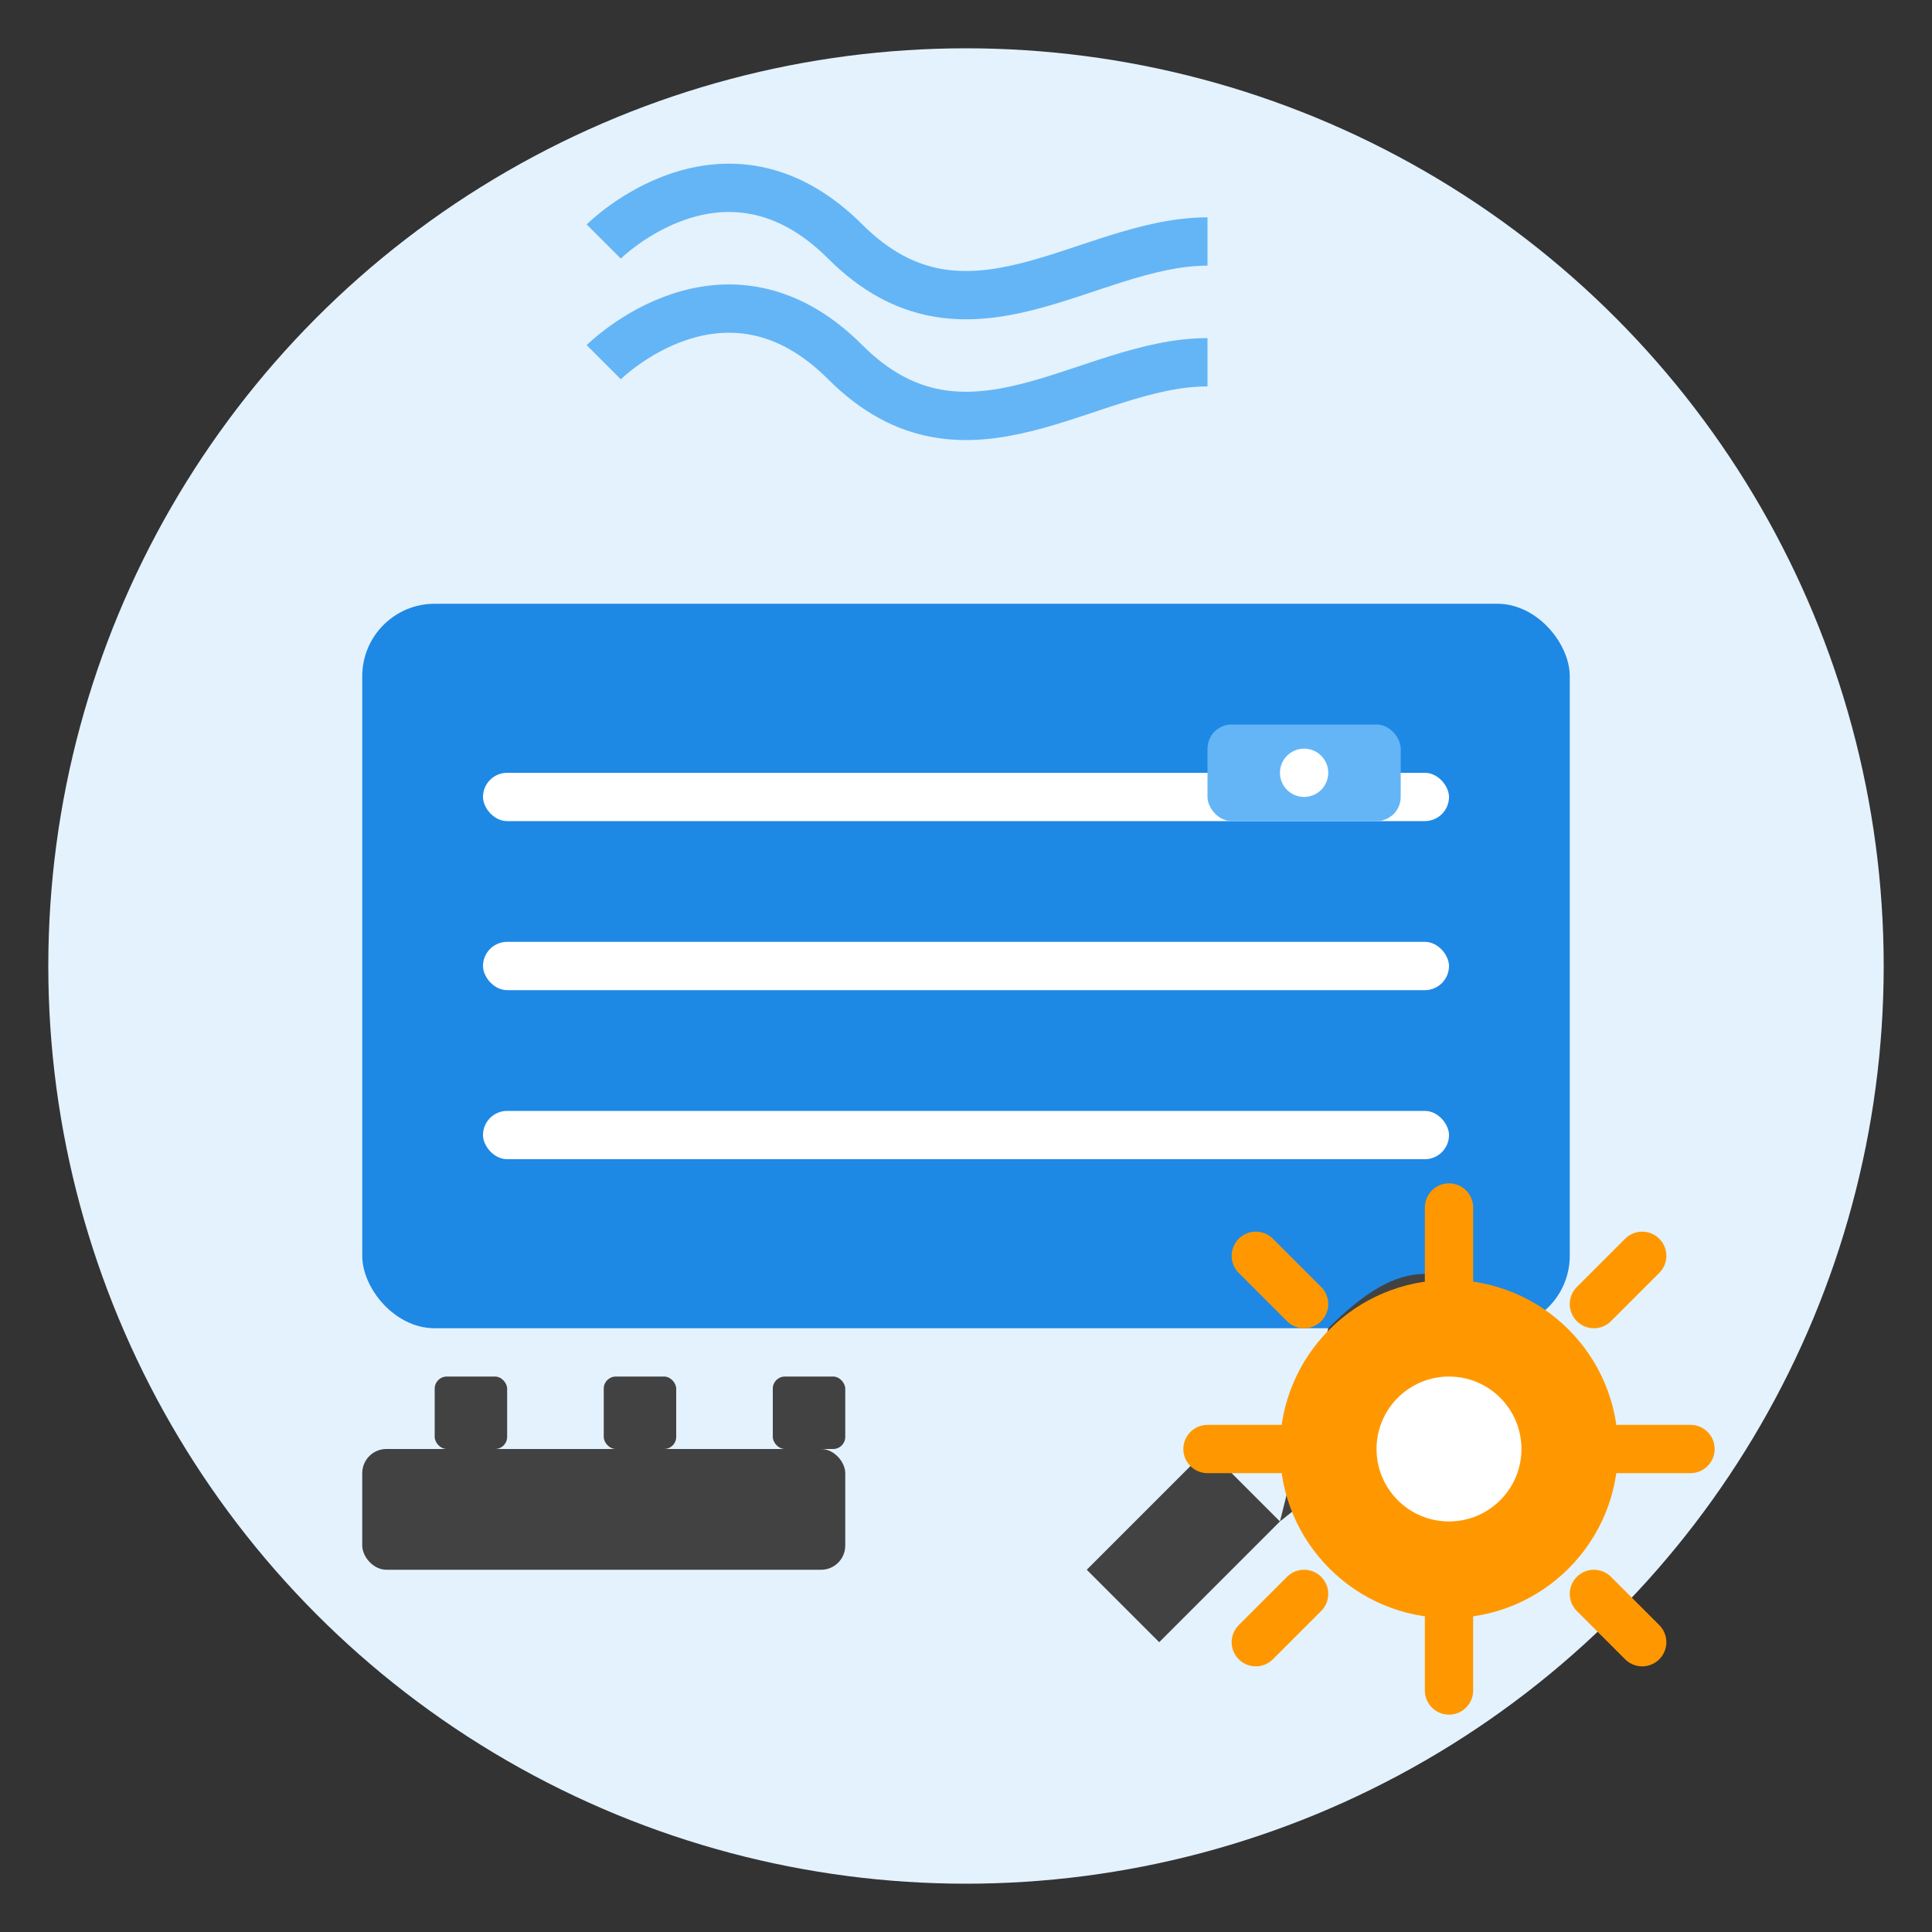 <svg xmlns="http://www.w3.org/2000/svg" width="80" height="80" viewBox="0 0 80 80">
  <rect x="0" y="0" width="80" height="80" fill="#333333" stroke="none"/>
  <!-- Circle background -->
  <circle cx="40" cy="40" r="38" fill="#e3f2fd" />
  
  <!-- Air conditioner unit - stylized -->
  <rect x="15" y="25" width="50" height="30" rx="3" fill="#1e88e5" />
  
  <!-- Air vent lines -->
  <rect x="20" y="32" width="40" height="2" rx="1" fill="white" />
  <rect x="20" y="39" width="40" height="2" rx="1" fill="white" />
  <rect x="20" y="46" width="40" height="2" rx="1" fill="white" />
  
  <!-- Control panel -->
  <rect x="50" y="30" width="8" height="4" rx="1" fill="#64b5f6" />
  <circle cx="54" cy="32" r="1" fill="white" />
  
  <!-- Cool air visualization -->
  <path d="M25 15C25 15 30 10 35 15C40 20 45 15 50 15" 
        stroke="#64b5f6" stroke-width="2" fill="none" />
  <path d="M25 10C25 10 30 5 35 10C40 15 45 10 50 10" 
        stroke="#64b5f6" stroke-width="2" fill="none" />
  
  <!-- Installation/service tools -->
  <rect x="15" y="60" width="20" height="5" rx="1" fill="#424242" />
  <rect x="18" y="57" width="3" height="3" rx="0.5" fill="#424242" />
  <rect x="25" y="57" width="3" height="3" rx="0.5" fill="#424242" />
  <rect x="32" y="57" width="3" height="3" rx="0.5" fill="#424242" />
  
  <!-- Wrench -->
  <path d="M50 60L45 65L48 68L53 63L50 60Z" fill="#424242" />
  <path d="M55 55C58 52 60 52 63 55L53 63L55 55Z" fill="#424242" />
  
  <!-- Gear symbol for service -->
  <circle cx="60" cy="60" r="7" fill="#ff9800" />
  <circle cx="60" cy="60" r="3" fill="white" />
  <path d="M60 50V53M60 67V70M50 60H53M67 60H70M52 52L54 54M66 66L68 68M52 68L54 66M66 54L68 52" 
        stroke="#ff9800" stroke-width="2" stroke-linecap="round" />
</svg>
